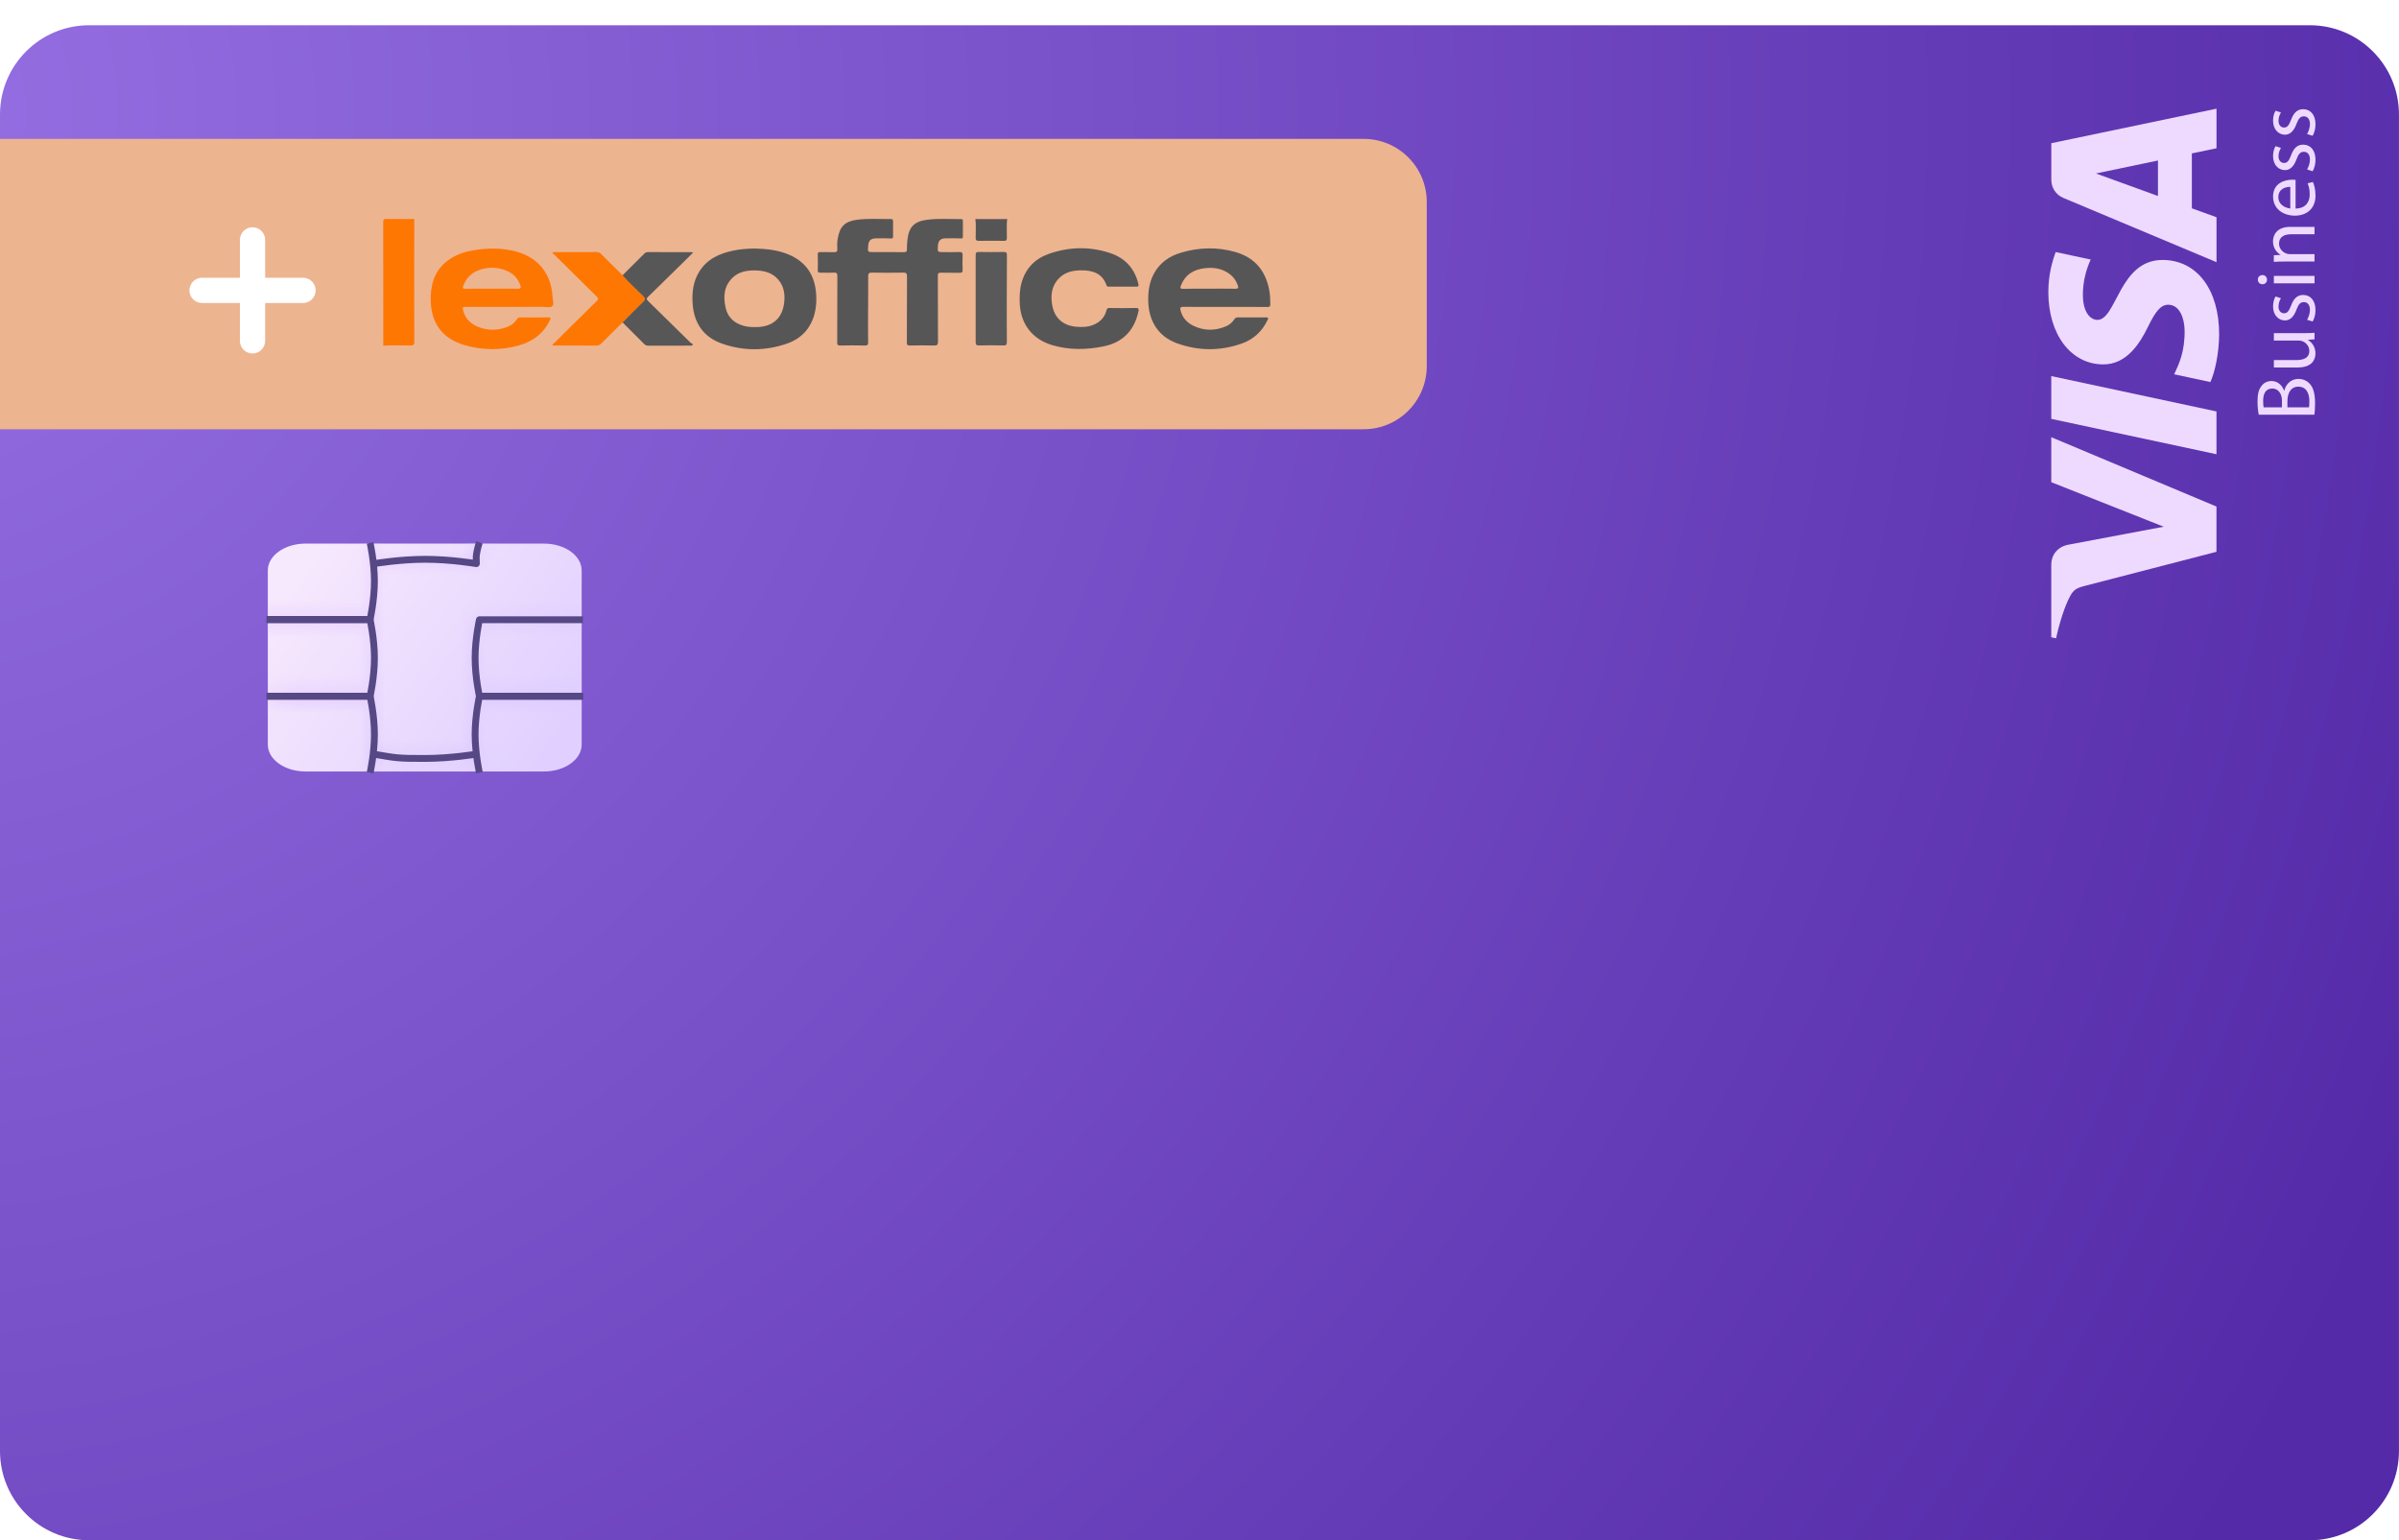 <?xml version="1.0" encoding="UTF-8"?>
<svg fill="none" viewBox="0 0 190 122" xmlns="http://www.w3.org/2000/svg">
<g clip-path="url(#f)">
<path d="m4.9456e-6 9.07-4.636e-6 105.86c-1.71e-7 3.905 3.16 7.07 7.059 7.07h175.88c3.898 0 7.058-3.165 7.058-7.07v-105.86c0-3.905-3.16-7.07-7.058-7.07l-175.88-1e-5c-3.899 0-7.059 3.165-7.059 7.07z" fill="url(#c)"/>
<path d="m173.02 26.164c0.027 1.705-0.459 2.695-0.826 3.483l2.867 0.615c0.363-0.792 0.679-2.253 0.695-3.771 0-3.56-1.757-5.89-4.477-5.901-3.453-0.014-3.643 4.783-5.186 4.749-0.469-0.009-0.968-0.458-1.096-1.437-0.063-0.487-0.113-1.824 0.586-3.343l-2.774-0.595c-0.297 0.815-0.581 1.866-0.581 3.171 0 3.349 1.779 5.708 4.326 5.728 1.882 0.022 2.933-1.683 3.56-2.968 0.641-1.32 1.053-1.763 1.626-1.758 0.878 0.01 1.264 1.054 1.28 2.028z" fill="#EEDAFF"/>
<path d="m170.91 15.524-4.913-1.784 4.913-1.027v2.812zm-8.448-4.182v2.895c0 0.65 0.378 1.2 0.96 1.442l12.124 5.087v-3.559l-1.953-0.707v-4.349l1.953-0.408v-3.135l-13.084 2.735z" fill="#EEDAFF"/>
<path d="m162.46 29.788v3.389l13.084 2.802v-3.389l-13.084-2.802z" fill="#EEDAFF"/>
<path d="m162.46 38.193 8.906 3.527-7.572 1.428c-0.846 0.166-1.334 0.827-1.334 1.563v5.768l0.38 0.081c0.257-1.183 0.671-2.53 1.113-3.343 0.271-0.5 0.506-0.642 1.149-0.807l10.442-2.703v-3.584l-13.084-5.493v3.562z" fill="#EEDAFF"/>
<path d="m180.02 19.108c0 0.534 0.299 0.906 0.599 1.066v0.013l-0.532 0.033v0.521c0.266-0.02 0.532-0.027 0.871-0.027h2.35v-0.586h-1.937c-0.099 0-0.2-0.013-0.272-0.04-0.327-0.107-0.6-0.407-0.6-0.786 0-0.554 0.433-0.746 0.952-0.746h1.857v-0.587h-1.917c-1.104 0-1.371 0.693-1.371 1.139z" fill="#EEDAFF"/>
<path d="m178.82 22.148c0 0.22 0.167 0.366 0.367 0.366 0.199 0 0.359-0.14 0.359-0.353 0-0.233-0.16-0.373-0.359-0.373-0.207 0-0.367 0.147-0.367 0.36z" fill="#EEDAFF"/>
<path d="m181.45 9.496c-0.166 0.42-0.286 0.606-0.553 0.606-0.24 0-0.44-0.186-0.44-0.532 0-0.3 0.114-0.532 0.194-0.66l-0.425-0.14c-0.114 0.173-0.2 0.46-0.2 0.786 0 0.686 0.426 1.113 0.944 1.113 0.386 0 0.699-0.273 0.913-0.86 0.159-0.426 0.305-0.593 0.585-0.593 0.273 0 0.479 0.2 0.479 0.62 0 0.293-0.119 0.599-0.227 0.779l0.44 0.14c0.133-0.227 0.227-0.554 0.227-0.906 0-0.753-0.4-1.2-0.973-1.2-0.479 0-0.758 0.294-0.964 0.847z" fill="#EEDAFF"/>
<path d="m181.39 16.515c-0.406-0.048-0.945-0.3-0.945-0.9 0-0.66 0.579-0.819 0.945-0.814v1.714zm0.146-2.28c-0.592 0-1.51 0.274-1.51 1.334 0 0.939 0.759 1.512 1.73 1.512s1.631-0.594 1.631-1.586c0-0.513-0.114-0.873-0.207-1.08l-0.419 0.107c0.093 0.212 0.166 0.472 0.166 0.892 0 0.594-0.326 1.092-1.118 1.106v-2.267c-0.067-0.012-0.153-0.02-0.273-0.02" fill="#EEDAFF"/>
<path d="m183.31 22.441v-0.587h-3.221v0.587h3.221z" fill="#EEDAFF"/>
<path d="m181.45 12.302c-0.166 0.421-0.286 0.607-0.553 0.607-0.24 0-0.44-0.186-0.44-0.533 0-0.299 0.114-0.533 0.194-0.66l-0.425-0.14c-0.114 0.173-0.2 0.46-0.2 0.786 0 0.686 0.426 1.113 0.944 1.113 0.386 0 0.699-0.272 0.913-0.859 0.159-0.427 0.305-0.593 0.585-0.593 0.273 0 0.479 0.2 0.479 0.619 0 0.294-0.119 0.6-0.227 0.78l0.44 0.14c0.133-0.227 0.227-0.554 0.227-0.906 0-0.753-0.4-1.2-0.973-1.2-0.479 0-0.758 0.293-0.964 0.846z" fill="#EEDAFF"/>
<path d="m181.45 24.209c-0.166 0.419-0.286 0.605-0.553 0.605-0.24 0-0.44-0.187-0.44-0.533 0-0.299 0.114-0.533 0.194-0.659l-0.425-0.14c-0.114 0.173-0.2 0.46-0.2 0.786 0 0.686 0.426 1.113 0.944 1.113 0.386 0 0.699-0.273 0.913-0.86 0.159-0.426 0.305-0.592 0.585-0.592 0.273 0 0.479 0.199 0.479 0.621 0 0.292-0.119 0.598-0.227 0.779l0.44 0.139c0.133-0.227 0.227-0.552 0.227-0.905 0-0.753-0.4-1.2-0.973-1.2-0.479 0-0.758 0.293-0.964 0.848z" fill="#EEDAFF"/>
<path d="m182.9 31.78c0 0.208-6e-3 0.367-0.026 0.487h-1.711v-0.48c0-0.633 0.259-1.16 0.865-1.16 0.653 0 0.872 0.553 0.872 1.153zm-3.62 0.487c-0.02-0.093-0.04-0.246-0.04-0.514 0-0.586 0.213-0.979 0.732-0.979 0.432 0 0.758 0.361 0.758 0.967v0.526h-1.45zm1.637-1.326h-0.02c-0.167-0.467-0.546-0.76-0.984-0.76-0.354 0-0.62 0.146-0.793 0.38-0.226 0.274-0.325 0.647-0.325 1.226 0 0.4 0.039 0.806 0.099 1.059h4.406c0.026-0.193 0.053-0.499 0.053-0.899 0-0.733-0.134-1.24-0.419-1.546-0.213-0.233-0.512-0.387-0.898-0.387-0.666 0-1.019 0.5-1.119 0.927" fill="#EEDAFF"/>
<path d="m180.09 26.388v0.586h1.97c0.112 0 0.219 0.02 0.298 0.054 0.267 0.105 0.54 0.38 0.54 0.772 0 0.527-0.419 0.72-1.032 0.72h-1.776v0.587h1.883c1.125 0 1.411-0.607 1.411-1.113 0-0.574-0.34-0.92-0.6-1.067v-0.013l0.526-0.033v-0.521c-0.253 0.02-0.546 0.028-0.885 0.028h-2.335z" fill="#EEDAFF"/>
<path d="m46.068 58.982c0 1.172-1.337 2.125-2.981 2.125h-18.895c-1.643 0-2.981-0.954-2.981-2.125v-13.8c0-1.172 1.337-2.125 2.981-2.125h18.895c1.644 0 2.981 0.954 2.981 2.125v13.8z" fill="url(#b)"/>
<mask id="d" x="21" y="42" width="26" height="20" mask-type="alpha" maskUnits="userSpaceOnUse">
<g style="mix-blend-mode:lighten">
<path d="m29.313 43.002s0.341 1.515 0.341 3.029c0 1.516-0.341 3.031-0.341 3.031h-8.201" stroke="#fff" stroke-linejoin="round" stroke-miterlimit="10" stroke-width=".813"/>
<path d="m37.748 59.731s-2.044 0.344-4.087 0.344c-2.217 0-2.212-0.028-4.086-0.344" stroke="#fff" stroke-linejoin="round" stroke-miterlimit="10" stroke-width=".813"/>
<path d="m21.113 49.088h8.201s0.341 1.515 0.341 3.029c0 1.516-0.341 3.031-0.341 3.031h-8.201" stroke="#fff" stroke-linejoin="round" stroke-miterlimit="10" stroke-width=".813"/>
<path d="m22.432 55.148h6.882s0.341 1.515 0.341 3.029c0 1.515-0.341 3.03-0.341 3.03" stroke="#fff" stroke-linejoin="round" stroke-miterlimit="10" stroke-width=".813"/>
<path d="m37.969 61.206s-0.342-1.515-0.342-3.029c0-1.515 0.342-3.03 0.342-3.03h8.201" stroke="#fff" stroke-linejoin="round" stroke-miterlimit="10" stroke-width=".813"/>
<path d="m46.17 55.148h-8.201s-0.341-1.515-0.341-3.03 0.341-3.03 0.341-3.03h8.201" stroke="#fff" stroke-linejoin="round" stroke-miterlimit="10" stroke-width=".813"/>
<path d="m29.632 44.644s2.024-0.344 4.048-0.344c2.023 0 4.048 0.344 4.048 0.344l-0.012-0.543c0.058-0.601 0.253-1.144 0.253-1.144" stroke="#fff" stroke-linejoin="round" stroke-miterlimit="10" stroke-width=".813"/>
</g>
</mask>
<g mask="url(#d)">
<path d="m46.068 58.981c0 1.172-1.337 2.125-2.981 2.125h-18.895c-1.643 0-2.981-0.954-2.981-2.125v-13.8c0-1.172 1.337-2.125 2.981-2.125h18.895c1.644 0 2.981 0.954 2.981 2.125v13.8z" fill="url(#a)"/>
</g>
<g filter="url(#e)" stroke="#554884" stroke-linejoin="round" stroke-miterlimit="10" stroke-width=".542">
<path d="m29.313 43.002s0.341 1.515 0.341 3.029c0 1.516-0.341 3.031-0.341 3.031h-8.201"/>
<path d="m37.748 59.731s-2.044 0.344-4.087 0.344c-2.217 0-2.212-0.028-4.086-0.344"/>
<path d="m21.113 49.088h8.201s0.341 1.515 0.341 3.029c0 1.516-0.341 3.031-0.341 3.031h-8.201"/>
<path d="m21.113 55.148h8.201s0.341 1.515 0.341 3.029c0 1.515-0.341 3.03-0.341 3.03"/>
<path d="m37.969 61.206s-0.342-1.515-0.342-3.029c0-1.515 0.342-3.03 0.342-3.03h8.201"/>
<path d="m46.17 55.148h-8.201s-0.341-1.515-0.341-3.03 0.341-3.03 0.341-3.03h8.201"/>
<path d="m29.632 44.644s2.024-0.344 4.048-0.344c2.023 0 4.048 0.344 4.048 0.344l-0.012-0.543c0.058-0.601 0.253-1.144 0.253-1.144"/>
</g>
</g>
<path d="m0 11h108c2.761 0 5 2.239 5 5v13c0 2.761-2.239 5-5 5h-108v-23z" fill="#EDB490"/>
<path d="m19 27c0 0.552 0.448 1 1 1s1-0.448 1-1v-3h3c0.552 0 1-0.448 1-1s-0.448-1-1-1h-3v-3c0-0.552-0.448-1-1-1s-1 0.448-1 1v3h-3c-0.552 0-1 0.448-1 1s0.448 1 1 1h3v3z" clip-rule="evenodd" fill="#fff" fill-rule="evenodd"/>
<path d="m32.811 17.345c-0.005 0.855-0.005 1.716-0.005 2.571 0 2.389-0.005 4.773 0.005 7.162 0 0.241-0.07 0.289-0.299 0.289-0.717 0-1.438-0.037-2.155 0.016 0-3.266 0-6.537-0.005-9.803 0-0.208 0.059-0.24 0.251-0.24 0.733 0.011 1.47 0.005 2.208 0.005z" fill="#FE7702"/>
<path d="m79.765 17.345c-0.053 0.502-0.016 1.005-0.021 1.502 0 0.166-0.037 0.23-0.219 0.23-0.674-0.011-1.353-0.011-2.026 0-0.176 0-0.225-0.059-0.225-0.23-0.005-0.502 0.037-1.005-0.021-1.502h0.107c0.032 0.016 0.059 0.043 0.091 0.043h2.117c0.032 0 0.059-0.027 0.091-0.043h0.107z" fill="#565555"/>
<path d="m79.658 17.345c-0.032 0.016-0.059 0.043-0.091 0.043h-2.117c-0.032 0-0.059-0.027-0.091-0.043h2.299z" fill="#565555"/>
<path d="m40.21 24.31h-3.283c-0.31 0-0.316 0.011-0.235 0.321 0.166 0.609 0.578 1.01 1.144 1.245 0.759 0.315 1.54 0.315 2.315 0.032 0.316-0.118 0.583-0.31 0.765-0.593 0.08-0.123 0.171-0.176 0.321-0.176 0.722 0.011 1.444 0.011 2.16 0 0.214-0.005 0.241 0.048 0.15 0.235-0.503 1.042-1.347 1.678-2.438 1.983-1.444 0.401-2.903 0.396-4.341-0.027-2.005-0.593-2.727-2.079-2.652-3.907 0.048-1.192 0.47-2.208 1.502-2.897 0.572-0.385 1.208-0.593 1.882-0.706 1.144-0.187 2.283-0.198 3.411 0.112 1.711 0.476 2.737 1.742 2.844 3.517 0.016 0.278 0.16 0.641-0.027 0.812-0.144 0.134-0.508 0.043-0.775 0.043-0.909 0.005-1.829 0.005-2.743 0.005zm-1.256-1.443c0.684 0 1.369-0.011 2.053 0.005 0.262 0.005 0.273-0.086 0.198-0.289-0.193-0.545-0.561-0.919-1.085-1.139-0.717-0.305-1.46-0.31-2.187-0.048-0.604 0.219-1.026 0.647-1.246 1.262-0.059 0.16-0.037 0.214 0.15 0.214 0.711-0.011 1.411-0.005 2.117-0.005z" fill="#FE7602"/>
<path d="m97.04 24.309c-1.101 0-2.208 0.011-3.309-0.005-0.257-0.005-0.283 0.102-0.23 0.294 0.144 0.545 0.487 0.946 0.989 1.192 0.85 0.422 1.727 0.428 2.604 0.059 0.273-0.118 0.503-0.305 0.663-0.556 0.07-0.107 0.139-0.155 0.278-0.155 0.738 0.005 1.476 0.011 2.219 0 0.23-0.005 0.203 0.086 0.128 0.23-0.428 0.887-1.107 1.518-2.037 1.844-1.711 0.604-3.443 0.593-5.143-0.027-1.449-0.529-2.229-1.742-2.261-3.341-0.016-0.754 0.08-1.481 0.444-2.159 0.47-0.882 1.235-1.406 2.171-1.678 1.411-0.417 2.844-0.454 4.261-0.053 1.609 0.454 2.481 1.561 2.732 3.186 0.048 0.31 0.048 0.615 0.059 0.925 5e-3 0.198-0.043 0.251-0.246 0.251-1.112-0.011-2.214-0.005-3.32-0.005zm-1.283-1.443c0.695 0 1.385-0.011 2.08 0.005 0.246 0.005 0.262-0.08 0.193-0.273-0.112-0.326-0.294-0.604-0.556-0.823-0.588-0.492-1.294-0.615-2.026-0.534-0.893 0.091-1.577 0.502-1.919 1.379-0.075 0.187-0.059 0.262 0.176 0.257 0.684-0.016 1.369-0.011 2.053-0.011z" fill="#575656"/>
<path d="m59.773 19.686c0.893 0.021 1.802 0.107 2.663 0.465 1.374 0.567 2.075 1.609 2.197 3.057 0.048 0.556 0.021 1.112-0.123 1.657-0.31 1.171-1.059 1.962-2.187 2.352-1.7 0.588-3.427 0.599-5.127 0.005-1.492-0.524-2.24-1.636-2.342-3.191-0.059-0.882 0.048-1.732 0.519-2.502 0.615-1.005 1.593-1.448 2.695-1.678 0.561-0.123 1.123-0.155 1.706-0.166zm-0.048 1.732c-0.61 0.005-1.219 0.112-1.7 0.572-0.695 0.673-0.754 1.513-0.556 2.389 0.171 0.748 0.663 1.208 1.401 1.422 0.347 0.102 0.7 0.112 1.059 0.107 1.278-0.027 2.048-0.711 2.181-1.972 0.08-0.738-0.064-1.433-0.647-1.967-0.487-0.438-1.085-0.545-1.738-0.551z" fill="#575656"/>
<path d="m88.907 22.706h-1.069c-0.091 0-0.166 0-0.203-0.112-0.337-0.957-1.112-1.192-2.021-1.181-0.604 0.005-1.192 0.123-1.657 0.545-0.625 0.567-0.754 1.31-0.642 2.09 0.16 1.155 0.898 1.791 2.075 1.844 0.374 0.016 0.749 0.011 1.107-0.123 0.577-0.208 0.989-0.588 1.139-1.197 0.032-0.134 0.086-0.176 0.23-0.176 0.695 0.011 1.39 0.016 2.08 0 0.23-0.005 0.262 0.069 0.219 0.267-0.326 1.513-1.23 2.459-2.764 2.774-1.369 0.278-2.737 0.299-4.09-0.107-1.545-0.465-2.47-1.662-2.545-3.266-0.027-0.561-0.011-1.112 0.139-1.657 0.31-1.133 1.048-1.903 2.144-2.293 1.615-0.572 3.261-0.609 4.892-0.064 1.16 0.39 1.903 1.197 2.208 2.389 0.053 0.208 0.032 0.283-0.203 0.267-0.342-0.011-0.69 0-1.037 0z" fill="#575656"/>
<path d="m49.311 25.539c-0.561 0.55-1.128 1.101-1.684 1.662-0.123 0.123-0.241 0.182-0.417 0.176-1.149-0.011-2.294-0.005-3.443-0.005-0.037-0.096 0.048-0.128 0.091-0.171 1.123-1.112 2.245-2.224 3.374-3.33 0.16-0.155 0.182-0.235 0.005-0.406-1.107-1.08-2.197-2.17-3.293-3.255-0.064-0.064-0.139-0.112-0.203-0.16 0.08-0.118 0.171-0.08 0.241-0.08 1.085-0.005 2.171 0 3.256-0.005 0.155 0 0.267 0.048 0.374 0.155 0.561 0.567 1.133 1.123 1.7 1.684 0.513 0.583 1.091 1.106 1.641 1.652 0.166 0.16 0.193 0.251 0.011 0.428-0.567 0.545-1.101 1.106-1.652 1.657z" fill="#FE7702"/>
<path d="m49.31 25.539c0.545-0.551 1.085-1.112 1.647-1.652 0.182-0.176 0.155-0.267-0.011-0.428-0.551-0.545-1.128-1.069-1.641-1.652 0.572-0.572 1.144-1.139 1.716-1.71 0.08-0.08 0.155-0.128 0.278-0.128 1.155 0.005 2.315 0 3.47 0.005 0.027 0 0.048 0.011 0.128 0.032-0.31 0.305-0.599 0.588-0.882 0.871-0.898 0.882-1.796 1.769-2.7 2.646-0.128 0.123-0.118 0.187 0.005 0.31 1.117 1.09 2.229 2.192 3.342 3.282 0.07 0.07 0.16 0.112 0.219 0.16-0.064 0.139-0.134 0.102-0.187 0.102-1.112 0-2.224 0-3.336 0.005-0.144 0-0.246-0.043-0.348-0.144-0.567-0.577-1.133-1.139-1.7-1.7z" fill="#585757"/>
<path d="m79.738 23.668c0 1.139-0.005 2.282 0.005 3.421 0 0.203-0.043 0.278-0.262 0.273-0.647-0.016-1.299-0.016-1.946 0-0.219 0.005-0.262-0.07-0.262-0.273 0.005-2.293 0.005-4.581 0-6.874 0-0.193 0.043-0.262 0.251-0.257 0.658 0.011 1.315 0.011 1.973 0 0.208-0.005 0.251 0.064 0.251 0.257-0.011 1.155-0.011 2.304-0.011 3.453z" fill="#5A5959"/>
<path d="m68.751 24.486c0 0.877-0.005 1.753 0.005 2.63 0 0.203-0.059 0.257-0.257 0.251-0.647-0.011-1.299-0.016-1.946 0-0.208 0.005-0.246-0.064-0.246-0.257 0.005-1.742 0-3.485 0.011-5.233 0-0.219-0.053-0.294-0.278-0.283-0.353 0.021-0.711 0-1.069 0.005-0.139 0.005-0.208-0.021-0.203-0.182 0.011-0.422 0.011-0.85 0-1.272-0.005-0.144 0.048-0.182 0.182-0.176 0.374 0.005 0.749-0.005 1.123 0.005 0.182 0.005 0.251-0.048 0.241-0.235-0.016-0.273-0.016-0.55 0.032-0.823 0.16-0.989 0.567-1.384 1.556-1.513 0.887-0.112 1.775-0.043 2.668-0.053 0.139 0 0.16 0.069 0.16 0.182 0 0.401-0.005 0.796 0 1.197 0 0.134-0.053 0.166-0.171 0.16-0.39-0.011-0.78-0.021-1.171-0.011-0.449 0.016-0.594 0.171-0.631 0.615-0.037 0.476-0.037 0.476 0.444 0.476 0.802 0 1.604-0.005 2.401 0.005 0.176 0 0.225-0.048 0.225-0.225-0.005-0.257 0.016-0.513 0.043-0.764 0.112-1.01 0.535-1.443 1.545-1.577 0.893-0.118 1.796-0.048 2.695-0.053 0.096 0 0.15 0.027 0.15 0.134 0 0.422-0.005 0.85 0 1.272 0 0.144-0.086 0.128-0.176 0.123-0.401-0.005-0.802-0.016-1.198-0.005-0.412 0.011-0.572 0.187-0.604 0.588-0.037 0.502-0.037 0.502 0.465 0.502 0.412 0 0.818 0.011 1.23-0.005 0.219-0.011 0.273 0.07 0.262 0.273-0.016 0.369-0.016 0.743 0 1.117 0.005 0.192-0.037 0.262-0.246 0.257-0.486-0.016-0.978 0.005-1.47-0.011-0.208-0.005-0.246 0.059-0.246 0.251 0.005 1.737 0 3.469 0.011 5.206 0 0.267-0.075 0.321-0.326 0.31-0.631-0.016-1.262-0.016-1.893 0-0.203 0.005-0.251-0.053-0.246-0.251 0.011-1.742 0-3.485 0.011-5.233 0-0.241-0.07-0.289-0.294-0.289-0.829 0.016-1.657 0.016-2.481 0-0.262-0.005-0.305 0.086-0.299 0.315 0.005 0.861-0.005 1.721-0.005 2.576z" fill="#575656"/>
<defs>
<filter id="e" x="21.044" y="42.798" width="25.195" height="18.536" color-interpolation-filters="sRGB" filterUnits="userSpaceOnUse">
<feFlood flood-opacity="0" result="BackgroundImageFix"/>
<feBlend in="SourceGraphic" in2="BackgroundImageFix" result="shape"/>
<feGaussianBlur result="effect1_foregroundBlur" stdDeviation="0.034"/>
</filter>
<radialGradient id="c" cx="0" cy="0" r="1" gradientTransform="translate(-11.084 5.965) rotate(24.331) scale(220.68 220.84)" gradientUnits="userSpaceOnUse">
<stop stop-color="#9670E3" offset="0"/>
<stop stop-color="#542AA8" offset="1"/>
</radialGradient>
<linearGradient id="b" x1="23.222" x2="43.828" y1="44.555" y2="59.061" gradientUnits="userSpaceOnUse">
<stop stop-color="#F7E9FD" offset="0"/>
<stop stop-color="#E1D0FF" offset="1"/>
</linearGradient>
<radialGradient id="a" cx="0" cy="0" r="1" gradientTransform="translate(23.222 40.326) rotate(52.914) scale(23.194 21.094)" gradientUnits="userSpaceOnUse">
<stop stop-color="#F5DBFF" offset="0"/>
<stop stop-color="#dcf" offset="1"/>
</radialGradient>
<clipPath id="f">
<rect transform="translate(0 122) rotate(-90)" width="120" height="190" fill="#fff"/>
</clipPath>
</defs>
</svg>
